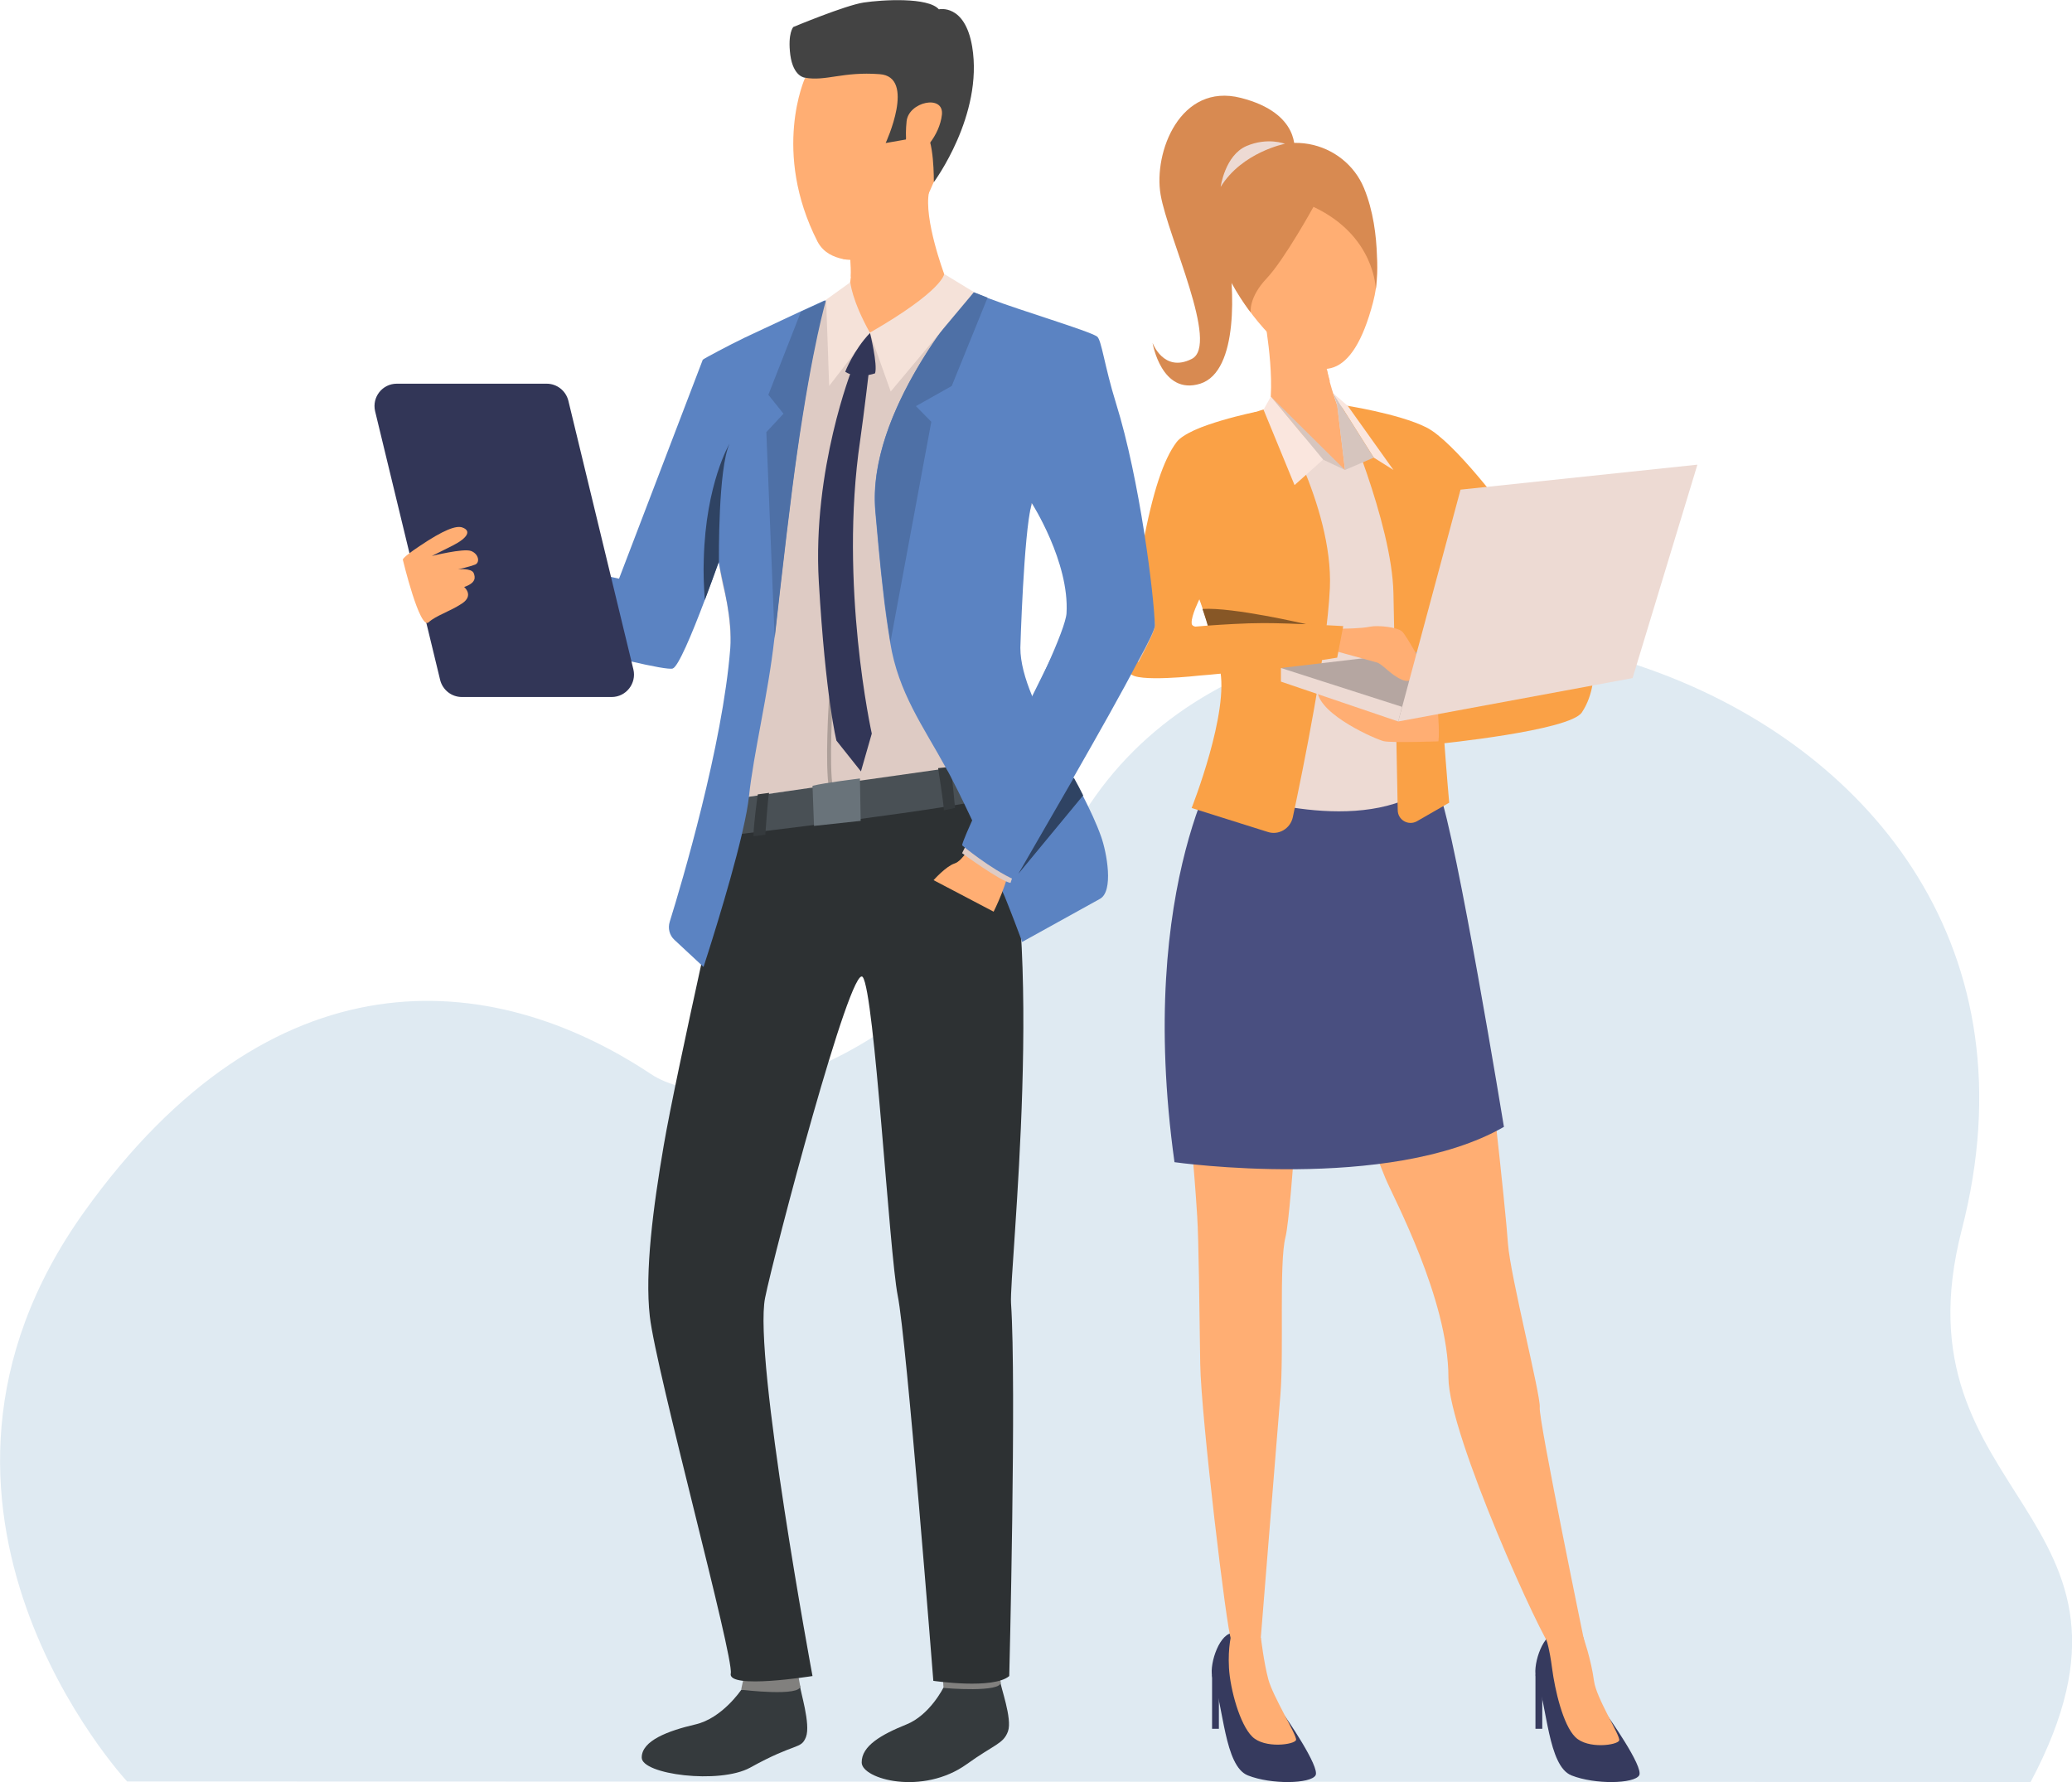 <?xml version="1.0" encoding="UTF-8"?>
<!-- Generator: Adobe Illustrator 27.6.1, SVG Export Plug-In . SVG Version: 6.00 Build 0)  -->
<svg xmlns="http://www.w3.org/2000/svg" xmlns:xlink="http://www.w3.org/1999/xlink" version="1.1" id="a" x="0px" y="0px" viewBox="0 0 821.4 706.4" style="enable-background:new 0 0 821.4 706.4;" xml:space="preserve">
<style type="text/css">
	.st0{fill:#DFEAF2;}
	.st1{fill:#363A5E;}
	.st2{fill:#FFAE73;}
	.st3{fill:#494F80;}
	.st4{fill:#EDDAD3;}
	.st5{fill:#D88A51;}
	.st6{fill:#CFBEB8;}
	.st7{fill:#D6C5BE;}
	.st8{fill:#FAA146;}
	.st9{fill:#B5A6A1;}
	.st10{fill:#FAE6DE;}
	.st11{fill:#875726;}
	.st12{fill:#353A3D;}
	.st13{fill:#81807E;}
	.st14{fill:#2D3133;}
	.st15{fill:#DECBC4;}
	.st16{fill:#495055;}
	.st17{fill:#434343;}
	.st18{fill:#5B83C2;}
	.st19{fill:#4E70A6;}
	.st20{fill:#F5E2D9;}
	.st21{fill:#323657;}
	.st22{fill:#AD9F99;}
	.st23{fill:#69737A;}
	.st24{fill:#2F4363;}
</style>
<path class="st0" d="M50.4,706.2c0,0-100.9-108.4-17.1-225.7c74.4-104.1,161.1-97,224.8-54.7c27.1,18,105.3,2.2,171.8-103.7  c90.7-144.4,405.1-56.8,347.8,165.4C749.9,595,862.1,598.9,805,706.4L50.4,706.2z"></path>
<g>
	<path class="st1" d="M637.1,679.9c0,0,14.7,20.6,12.7,23.9c-2,3.3-17.4,3.7-26.8,0c-9.4-3.7-9.6-27.9-13.9-38.3   c-1.8-4.3,2-17.2,7.4-18.1c5.4-0.9,11.2,1.8,11.2,1.8S622.1,663.8,637.1,679.9L637.1,679.9z"></path>
	<path class="st2" d="M627.7,649.1c0,0,3.1,8.8,4.2,17.2c0.9,6.9,10.5,21.7,10,23.6s-12.5,3.6-17.4-1.3c-4.9-4.8-8.1-18.8-9.2-27.2   c-1-7.8-2.3-11.6-2.3-11.6S623,643.9,627.7,649.1L627.7,649.1z"></path>
	<path class="st1" d="M509.4,680.3c0,0,14.1,20.3,12.1,23.5c-2,3.3-17.4,3.7-26.8,0c-9.4-3.7-9.6-27.9-13.9-38.3   c-1.8-4.3,2-17.2,7.4-18.1c5.4-0.9,11.6,2,11.6,2S494.4,664.2,509.4,680.3L509.4,680.3z"></path>
	<path class="st2" d="M499.9,649.4c0,0,1.1,9.6,2.9,16.3c1.8,6.8,11.4,22.2,11,24c-0.4,1.9-12.5,3.6-17.4-1.3   c-4.9-4.8-8.7-18.7-9.2-27.2s1.1-13.9,1.1-13.9S495.2,644.3,499.9,649.4L499.9,649.4z"></path>
	<path class="st2" d="M570.5,313.9c0,0,12.6,61.1,15.5,76.5c2.9,15.4,11,89.9,11.8,102.6c0.9,12.7,13.1,60.4,12.6,64.9   c-0.6,4.5,18.2,95.4,18.2,95.4s-6.4,5.4-13.2,0.5c-3.5-2.5-41.2-85.1-41.2-107.7c0-31.3-22.2-72.1-25-79.1   c-26.6-65-21.3-84.9-24.8-89.1c-3.5-4.2-3.8,2.6-5.8,12s-6.4,90.2-9,100.5c-2.6,10.3-0.6,45-2,62.4c-1.4,17.5-7.8,96.6-7.8,96.6   s-4.9,8-11.8,0.2c-1.5-1.7-11.9-88.2-12.2-109c-0.3-20.8-0.6-49.5-1.2-58.5c-5.4-86.3-18.5-98.6,2.2-159.6   C515.7,208.2,570.5,313.9,570.5,313.9L570.5,313.9z"></path>
	<path class="st3" d="M486,296.9c0,0-35.9,52.4-20.4,163.8c0,0,85.1,12.1,130.6-14c0,0-18.8-114.9-25.7-132.7S486,296.8,486,296.9   L486,296.9z"></path>
	<polygon class="st1" points="608.7,663.7 608.7,685.3 611.4,685.3 611.4,668.6  "></polygon>
	<polygon class="st1" points="480.5,663.7 480.5,685.3 483.2,685.3 483.2,668.6  "></polygon>
	<path class="st2" d="M528.5,64.6c0,0,24,24.2,15.8,55.3c-8.2,31.2-21.3,31.3-35.8,17.9c-14.5-13.4-23-27.5-24.9-43.2   C481.7,79.1,506.6,43.1,528.5,64.6L528.5,64.6z"></path>
	<path class="st2" d="M533.2,168.5c0,0-3.6-8.1-6.1-17.3c-0.4-1.6-0.9-3.3-1.2-4.9c-1.2-5.8-1.7-11.5-0.4-15.4   c3.8-11.3-24-3.5-24-3.5s5.4,29.9,0,40C496.1,177.6,533.2,168.5,533.2,168.5L533.2,168.5z"></path>
	<path class="st4" d="M448.5,265.6c0.5,3.8,18,3,36.7,1.1c0,0.1,0,0.1,0,0.2c0.4,1.7,0.8,3.1,1,4.1c0.3,1.1,0.5,2.3,0.7,3.6   c1.9,10.7,1.7,25.8-1.9,38.7c0,0,47.2,17.6,76.6,1.6c0,0-3.1-25.6,1.6-42.1c4.7-16.5,29.2-74.1,29.2-74.1s-17.8-25.7-31.4-30.4   c-13.6-4.7-31.1-7.6-31.1-7.6l-25.4,0.9c0,0-21.2,5.5-25.9,7c-8.5,2.7-11.7,5.5-16.1,14.2C456.6,194.8,446.4,248.7,448.5,265.6   L448.5,265.6z M475.3,237.3c0,0,2.3,5.1,4.4,10.9c-1.7,0.1-3.3,0.2-4,0.3C468.9,249.5,473.9,241,475.3,237.3z"></path>
	<path class="st5" d="M520.7,82c0,0-11.5,20.9-18.6,28.4c-7.1,7.5-6.3,13.4-6.3,13.4s-27.8-34.3-8-55c19.8-20.7,45.4-12.4,52.9,5.7   c7.5,18.1,4.7,40.2,4.7,40.2S545.2,93.5,520.7,82L520.7,82z"></path>
	<path class="st5" d="M513.1,60.2c0,0,2.8-15.3-21.2-21.4s-34.7,21.5-31.8,38.4c2.9,16.9,23.5,59.6,12.3,65.1   c-11.1,5.6-15.5-6.4-15.5-6.4s3.5,21,18.9,16.2c15.5-4.9,13.4-39,11-52.6C484.6,85.8,513.1,60.2,513.1,60.2L513.1,60.2z"></path>
	<path class="st2" d="M505.4,134.9c0.1,0.2,6.2,14.2,21.8,16.3c-0.4-1.6-0.9-3.3-1.2-4.9C526,146.3,517.4,148,505.4,134.9z"></path>
	<path class="st6" d="M475.6,237.5c0,0,1.1,2.4,4.3,11.9c3.2-26.7,1.5-40.6,1.5-40.6C481.1,223.1,475.6,237.5,475.6,237.5z"></path>
	<path class="st4" d="M509.4,57c0,0-17,3.3-25.5,17.1c0,0,1.7-12.5,10.2-16.2C502.5,54.3,509.4,57,509.4,57z"></path>
	<path class="st6" d="M485.3,266.9c0.4,1.7,0.8,3.1,1,4.1c0.3,1.1,0.5,2.3,0.7,3.6c10.5-5.7,18.1-10.2,18.1-10.2   C502.3,265,485.3,266.9,485.3,266.9L485.3,266.9z"></path>
	<path class="st2" d="M503.3,161.9l29.9,24.4l-3.1-25.7C530.1,160.6,512.7,156.8,503.3,161.9z"></path>
	<polygon class="st7" points="524.5,182.2 533.2,186.3 503.8,157.2  "></polygon>
	<path class="st8" d="M483.5,264.8c4.1,17.1-11.1,55.5-11.1,55.5l30.2,9.5c4.3,1.4,8.9-1.3,9.9-5.8c4-18.8,13.5-65.1,14.7-90.9   c1.4-32.8-22.5-71.6-22.5-71.6c-42.5,7.3-30.8,71.6-30.8,71.6s1.5,4,3.6,10.4l0,0c0.5,1.6,1.1,3.3,1.6,5.2   C480.5,253.4,482.1,258.9,483.5,264.8L483.5,264.8z"></path>
	<path class="st8" d="M533.1,162l-0.5-1.4c0,0,21.8,3.3,32.8,8.8c11.1,5.5,32.2,34.1,32.2,34.1L570,240.1c0,28.1,4.5,78.1,4.5,78.1   l-12.7,7.3c-3.4,2-7.7-0.4-7.7-4.4c-0.4-19-1.2-64.1-1.7-86c-0.6-28.1-20.6-73.6-20.6-73.6C532.3,161.7,532.7,161.9,533.1,162   L533.1,162z"></path>
	<path class="st2" d="M572.6,293.8c0,0-20.9,0.8-24.1,0c-3.2-0.8-24.9-10.2-26.2-19.5c-1.3-9.3,50.4,8.3,50.4,8.3V293.8L572.6,293.8   z"></path>
	<polygon class="st9" points="507.8,264.8 592.5,254.8 554.3,286  "></polygon>
	<polygon class="st4" points="554.3,286 507.8,270.2 507.8,264.8 555.8,280.2  "></polygon>
	<path class="st2" d="M532.4,249.2c0,0,7,0,10.9-0.8c3-0.6,10.6,0.2,12.5,1.9c1.9,1.7,8,13.6,9.2,14.3c1.2,0.7-0.6,2.4-2.6,1.6   c0,0-1.9,5.2-6.5,3.3c-4.6-1.9-7.7-6.2-10.1-6.9s-16.4-4.5-16.4-4.5S528.8,247.9,532.4,249.2L532.4,249.2z"></path>
	<polygon class="st10" points="528.5,155.9 544.6,181.4 552.4,186.3 534.3,160.9  "></polygon>
	<polygon class="st7" points="544.6,181.4 533.2,186.3 530.1,160.6 528.5,155.9  "></polygon>
	<path class="st8" d="M570,281.8c0,0,0.9,10.8,0,13.1c0,0,52.3-5.2,57.1-12.5c4.9-7.3,4.7-16.2,4.7-16.2L570,281.8L570,281.8z"></path>
	<polygon class="st4" points="554.3,286 579,194.1 672.9,184.2 647.2,268.8  "></polygon>
	<polygon class="st10" points="503.8,157.2 524.5,182.2 513.2,192.3 500.9,162.4  "></polygon>
	<path class="st11" d="M476.7,241.4c0,0,0.7,2.1,0.7,2.1c0.5,1.6,1.1,3.3,1.6,5.2c4,1.3,38.7-1.3,38.7-1.3S488.7,240.6,476.7,241.4   L476.7,241.4z"></path>
	<path class="st8" d="M478.7,248c5.6-0.4,14.8-1,22.2-1c11.7,0,31.6,1.2,31.6,1.2l-2.4,12.5c0,0-35.3,5.7-54.6,7.1l0,0   c0,0-25.5,2.9-27.4-0.9c-1.9-3.8,0.6-28.2,4.8-50.2c4.1-22,8.4-34.6,13.5-41.4c5.1-6.8,31.8-12.1,31.8-12.1l-22.7,74.3   c0,0-3.3,6.6-3.1,9.5c0,0.9,0.7,1.3,1.5,1.4c0.6,0,1.8-0.2,3.6-0.3L478.7,248L478.7,248z"></path>
	<path class="st12" d="M293.9,669.8c0,0-7.6,11.4-18.3,13.8c-10.7,2.5-21.2,6.4-21.2,13.1c-0.1,6.7,30.8,10.7,43,4   c18.2-10.1,20.1-7.1,22.1-12.1c2-5.1-2.4-18.6-2.3-20.2C317.3,666.4,293.9,669.8,293.9,669.8L293.9,669.8z"></path>
	<path class="st13" d="M295.1,664.2c0,0-1.4,5.5-1.2,5.6c0.2,0.1,24,2.9,23.3-1.5c-0.6-3.6-1.4-7.5-1.4-7.5L295.1,664.2L295.1,664.2   z"></path>
	<path class="st12" d="M374,669c0,0-5.4,10.9-14.7,14.6c-9.9,4-17.8,8.5-17.7,15.1s24.2,13.2,41.7,0.6c11-7.9,14.5-8,16.3-13   c1.8-5-3.1-18-3-19.6C396.8,664.8,374,669,374,669z"></path>
	<path class="st13" d="M373.8,663.4c0,0,0.1,5.5,0.3,5.7c0.2,0.1,23.2,2,22.6-2.3c-0.5-3.4-2.2-7.6-2.2-7.6L373.8,663.4L373.8,663.4   z"></path>
	<path class="st14" d="M289.4,331.1c0,0-21.4,94.3-26.3,123.1c-4.2,24.5-7.5,49.9-5.5,67.6c2.5,21.9,33.4,135.1,32.1,141.6   c-1.3,6.4,32.4,1,32.4,1S298.6,538,303.3,514.5c3.5-17.4,34-133.1,38.7-127.2s10.5,109.2,13.9,126.4   c3.5,17.1,14.1,152.6,14.1,152.6s23.8,3.5,30.1-1.9c0,0,2.9-115.7,0.7-147.8c-0.8-12.3,14.4-146.9-5.1-201.1   C385.3,286.9,289.4,331.1,289.4,331.1L289.4,331.1z"></path>
	<path class="st15" d="M196.3,245.4c15.2-2.1,63.2,19.1,67.6,17.5c3-1.1,10-24,15.1-41.4c3-10.3,5.2-18.6,5.6-19.3v0   c0,0.5-0.8,8.3,0.2,18.6c0.1,0.7,0.1,1.3,0.2,2c0,0.2,0,0.4,0.1,0.5c0.4,3.7,1.1,7.6,2.2,11.6c1.5,5.9,2.2,13.6,2.5,21.8v0   c0,0.1,0,0.1,0,0.2c0,0.2,0,0.4,0,0.6c0,0.1,0,0.1,0,0.2c0.4,14.9-0.6,30.9-1,39.4c-0.7,13.2,3.7,19.2,3.8,19.3l0,0l4.6-0.6   l3.3-0.5h0l4.4-0.6l17.4-2.4l6.3-0.9l1.5-0.2l11-1.5l31.1-4.4l3.4-0.5l1.4-0.2l11.7-1.7l5.3-0.7h0c0,0,4.5-31.9,4.8-49.1   c0.3-15.8,8.8-48,10.2-53.1c0,0,0-0.1,0-0.1c0,0,0-0.1,0-0.1c0-0.1,0-0.2,0.1-0.2c0,0,0-0.1,0-0.1v0c0,0,0,0,0,0c0,0,0,0,0,0   s25.4,26.6,30.3,38.3c1.5,3.5,6.1,13.1,11.9,24.8c4-7.6,6.5-12.9,6.5-14.3c0-0.2,0-0.3,0-0.5c-0.4-11.5-12.4-58.1-21.9-88.5   c-7.4-14.8-13.7-26.8-15.8-28.3c-3.1-2.2-16.1-7.8-27.5-12.3c-0.4-0.1-0.7-0.3-1.1-0.4c-1.1-0.4-2.1-0.8-3.1-1.2   c-0.5-0.2-1-0.4-1.5-0.6c-0.3-0.1-0.5-0.2-0.8-0.3c-0.2-0.1-0.4-0.2-0.7-0.2l0,0c-5.7-2.2-10-3.7-10.9-3.7c-0.1,0-0.4,0-0.7,0   c-0.4,0-0.9,0-1.4,0.1c-7,0.4-28,2.4-34.7,3c-1.2,0.1-2,0.2-2.1,0.2h0c0,0-3.2,1.5-8,3.7l0,0l-0.4,0.2c-2.9,1.3-6.3,3.1-9.9,5.1   c-7,3.8-14.8,8.3-21.2,11.4c-6.3,3-14.9,7.2-15.7,7.7l-31.9,92L193,225.2L196.3,245.4L196.3,245.4z"></path>
	<path class="st16" d="M292.4,316.5c0,0-2.3,2.8-3,14.6c0,0,96.1-11.2,106.3-15.6c0,0,0.4-13-1.8-13.3   C391.5,302,292.4,316.5,292.4,316.5L292.4,316.5z"></path>
	<path class="st2" d="M374.3,108.6c-0.3,15.1-29.5,23.3-29.5,23.3s-12.2-15.3-9.3-16.8c1.1-0.6,1.6-2.9,1.8-5.4   c0.1-2.4,0-5.1-0.2-6.8c-0.1-1.1-0.2-1.8-0.2-1.8s4.2-4.4,9.5-9.6c9.3-9.2,22-20.9,22-16.3c0,0.2,0,0.5-0.1,0.9   C366.1,86.7,374.3,108.6,374.3,108.6L374.3,108.6z"></path>
	<path class="st12" d="M371.9,304.5c0,0,2.1,13.2,2.3,16.7l4.4-0.9c0,0-1.2-14-1.9-16.3L371.9,304.5L371.9,304.5z"></path>
	<path class="st12" d="M300.4,314.9c0,0-1.7,12-1.7,16.6l4.7-0.6c0,0,1-15,1.5-16.6L300.4,314.9z"></path>
	<path class="st2" d="M363.1,86.5L363.1,86.5c-0.1,0.1-1.3,1.9-3.4,4.6c-4.5,5.6-12.9,14.9-22.4,18.6c0.1-2.4,0-5.1-0.2-6.8   c-1,0-1.9-0.1-2.9-0.3c2.6-4.5,6.4-9.3,6.4-9.3l5.9-1.8L363.1,86.5L363.1,86.5z"></path>
	<path class="st2" d="M368.7,75.5c-2.5,5.5-4.9,9.5-5.6,11.1l0,0c-0.4,1-1.7,2.7-3.4,4.6c-4.8,5.2-13.8,12-22.6,11.8   c-1,0-1.9-0.1-2.9-0.3c-3.6-0.8-7.7-2.4-10.1-6.9c-18.2-35.7-5-64.8-5-64.8s49.8-14.1,57.6,0.9C382.2,42.2,374.6,62.6,368.7,75.5   L368.7,75.5z"></path>
	<path class="st17" d="M319.1,30.8c0,0-4.6-0.3-5.8-9c-1.1-8.7,1.2-11.1,1.2-11.1s20.6-8.6,27.9-9.7c7.4-1.1,25.5-2.2,29.8,2.7   c0,0,10.3-2.4,13.2,14.8c4.5,27.2-15.2,53.7-15.2,53.7s0.2-17.8-3.8-20.1s-7.3,3.2-7.3,3.2l-8,1.4c0,0,12.2-26.3-2.4-27.3   C334,28.3,327.5,32.3,319.1,30.8L319.1,30.8z"></path>
	<path class="st2" d="M359.4,48.1c0.8-7.8,14.9-10.8,14-2.6s-7.9,16.1-11.2,15.8C359,61,358.8,54.1,359.4,48.1z"></path>
	<path class="st18" d="M457.8,248.1c0-0.2,0-0.3,0-0.5c-0.3-11.5-5.9-57.4-15.4-87.8c-4.6-14.8-5.7-25.1-7.5-26.4   c-3.1-2.2-30.6-10.4-42.3-14.9c-0.4-0.1-0.7-0.3-1.1-0.4c-1.1-0.4-2.1-0.8-3.1-1.2c-0.5-0.2-1-0.4-1.5-0.6   c-0.3-0.1-0.5-0.2-0.8-0.3c-0.2-0.1-0.4-0.2-0.7-0.2c0,0,0,0-0.1,0.1c-1,1.2-6.4,7.3-12.9,16.5c-12.1,17.2-27.8,44.9-25.4,70.6   c0.8,8.2,1.7,20.1,3.3,33.3c0.1,1.1,0.3,2.3,0.4,3.4c0.4,3,0.8,6.2,1.3,9.3c0.3,1.9,0.6,3.8,0.9,5.7c3.2,19.9,13.2,33.4,22.1,49.7   c0.1,0.1,0.1,0.3,0.2,0.4c0,0.1,0.1,0.2,0.1,0.2c0.2,0.3,0.4,0.7,0.6,1c0.3,0.6,0.6,1.1,0.9,1.7c0.2,0.3,0.3,0.7,0.5,1   c1.7,3.3,3.4,6.6,5,10c1,2.2,2.1,4.3,3.1,6.5c0.1,0.2,0.2,0.4,0.3,0.7c0,0,1.6,3.8,3.7,8.7c0.8,1.8,1.6,3.7,2.4,5.7   c0.6,1.3,1.1,2.7,1.7,4c0.5,1.1,1,2.3,1.4,3.3c1,2.4,1.9,4.4,2.5,5.8c0.5,1.1,0.8,1.8,0.9,2c3.1,7.7,5.3,13.6,6.3,16.3   c0.4,1.1,0.6,1.7,0.6,1.7l30.7-17c5.8-2.9,2.8-18.7,0.6-24.8c-1.8-5.1-4.4-10.6-7.3-16.3c-1.2-2.3-2.4-4.7-3.7-7   c9.6-16.8,19.4-34.1,25.5-45.9C455.3,254.7,457.8,249.4,457.8,248.1L457.8,248.1z M408.9,199.9c0,0,0-0.1,0-0.1c0,0,0-0.1,0-0.1   c0-0.1,0-0.1,0.1-0.2c0,0,0-0.1,0-0.1v0c0,0,0,0,0,0c0,0,15,23.4,13.8,43.7c-0.2,3.2-3.3,11.2-7.9,21.4c0,0,0,0,0,0   c-1.7,3.7-3.5,7.8-5.5,12c-0.1-0.2-0.1-0.4-0.2-0.5c-2.9-7-4.7-13.5-4.7-19.2C404.5,256.6,405.8,212,408.9,199.9L408.9,199.9z"></path>
	<path class="st18" d="M175.8,214.2l69.6,15.2l33.2-86.8c0.7-0.6,10.3-5.7,16.5-8.7c6.6-3.1,14.9-7,22.2-10.4   c3.5-1.6,6.8-3.1,9.6-4.4l0.2,0.2c0,0-4.1,13.7-9.4,47.8l0,0c-0.2,1.1-0.4,2.3-0.5,3.5c0,0.1,0,0.3-0.1,0.4   c-0.1,0.8-0.2,1.6-0.4,2.4c0,0.1,0,0.2,0,0.3c-0.1,0.5-0.2,1.1-0.2,1.7c-0.2,1.3-0.4,2.7-0.6,4.1c-2.4,16.6-5.7,44.9-8.9,73.5l0,0   c-2.5,22.5-8.3,45.6-10.1,62.9c0,0,0,0,0,0c-0.4,3.4-1.2,7.9-2.4,13c-0.1,0.6-0.3,1.2-0.4,1.8c-5.1,21.8-15.2,52.6-15.2,52.6   l-2.9-2.7l-8.6-8c-2-1.8-2.7-4.6-1.9-7.2c4.8-15.4,21-70,24-108.4c0,0,0,0,0,0c0.9-12.1-2.6-23.4-4.6-34.2c0,0.1-0.1,0.2-0.1,0.3   c-1.7,4.8-3.6,9.9-5.5,15l0,0c-5.1,13.5-10.4,26.1-12.6,26.9c-4.9,1.8-96.5-23.3-97.2-26.9L175.8,214.2L175.8,214.2z"></path>
	<path class="st19" d="M377.3,153l-14.2,8l6.1,6.2L353,254.5c-3.3-20.5-4.8-39.9-5.9-51.8c-3.7-39.6,35.9-84.4,38.3-87.1   c1.9,0.7,3.9,1.5,6.1,2.4L377.3,153L377.3,153z"></path>
	<path class="st19" d="M327.5,118.9c0,0-5.3,17.3-11.5,60.6c-2.4,16.6-5.7,44.9-8.9,73.5l-3.3-81.7l6.8-7.3l-6-7.5l12.9-32.9   c3.5-1.6,6.8-3.1,9.6-4.4L327.5,118.9L327.5,118.9z"></path>
	<path class="st20" d="M386.1,115.8l-11.8-7.2c0,0-0.3,6.5-29.5,23.3l8.3,23.3L386.1,115.8L386.1,115.8z"></path>
	<path class="st20" d="M337.1,111.9c0,0,0.5,7,7.8,20.1L328.7,153l-1.2-34.2L337.1,111.9L337.1,111.9z"></path>
	<path class="st21" d="M344.9,132c0,0,3.1,12.5,2,16c0,0-6.9,2.5-11.8-0.6C335,147.4,338.5,138.6,344.9,132L344.9,132z"></path>
	<path class="st22" d="M328.7,312.7c-1.8-8.8-0.1-35.3,0-36.5l1.5,0.1c0,0.3-1.7,27.4,0,36.1L328.7,312.7L328.7,312.7z"></path>
	<path class="st23" d="M340.9,308.6c0,0-14.1,1.7-18.8,2.9l0.6,15.9l18.5-2L340.9,308.6L340.9,308.6z"></path>
	<path class="st21" d="M337.8,146.2c0,0-15.8,39.8-13.2,84.4c2.7,46.2,7,63,7,63l9.7,12.2l4.3-15c0,0-13.1-58.9-4.6-116.3   c1.5-10.4,3.8-30.1,3.8-30.1L337.8,146.2L337.8,146.2z"></path>
	<path class="st2" d="M385.2,334.4c0,0-3.4,6.8-6.8,7.9c-3.4,1.1-8.3,6.6-8.3,6.6l23.8,12.5c0,0,6.3-12.4,6.6-20.3   S385.2,334.3,385.2,334.4L385.2,334.4z"></path>
	<path class="st15" d="M383,335l-1.6,3.2c0,0,15.1,11.1,19.2,11.8l1.4-4.2L383,335L383,335z"></path>
	<path class="st18" d="M381.4,335.1c0,0,11.3,9.4,20.9,13.7l32.1-57.8l-16.7-32.2C417.8,258.8,382.2,329.5,381.4,335.1L381.4,335.1z   "></path>
	<path class="st24" d="M285.4,202.4c-0.5,10.7-0.4,20.2-0.4,20.2l0,0c0,0,0,0.3,0,0.8c0-0.2,0-0.4-0.1-0.5c-1.7,4.8-3.6,9.9-5.5,15   c-0.4-5.8-0.6-11.3-0.4-16.3c0.8-30,10.2-45.7,10.2-45.7C286.9,181,285.9,192.2,285.4,202.4L285.4,202.4z"></path>
	<path class="st24" d="M429.4,315.3l-25.7,31.1l22-38.1C427,310.6,428.2,312.9,429.4,315.3L429.4,315.3z"></path>
	<path class="st21" d="M242.5,276.3h-59.4c-4.1,0-7.6-2.8-8.6-6.7L148.7,163c-1.3-5.6,2.9-10.9,8.6-10.9h59.4c4.1,0,7.6,2.8,8.6,6.7   l25.8,106.6C252.4,270.9,248.2,276.3,242.5,276.3z"></path>
	<path class="st2" d="M169.9,246.7c2.9-2.7,8.5-4.3,13.3-7.5s0.8-6.5,0.8-6.5c4.9-1.7,4.4-3.9,3.8-5.5c-0.9-2.1-6.2-1.5-6.2-1.5   s4.8-1.1,6.8-1.9c2-0.9,1.3-4.3-1.7-5.4c-3.1-1.1-15.5,2-15.5,2s2-1,8.2-4.1c6.1-3.1,7.5-5.9,3.9-7.2c-2.5-0.9-7.5,1-17,7.4   c-7.2,4.8-6.6,5.4-6.6,5.4S166.4,249.9,169.9,246.7L169.9,246.7z"></path>
</g>
</svg>
